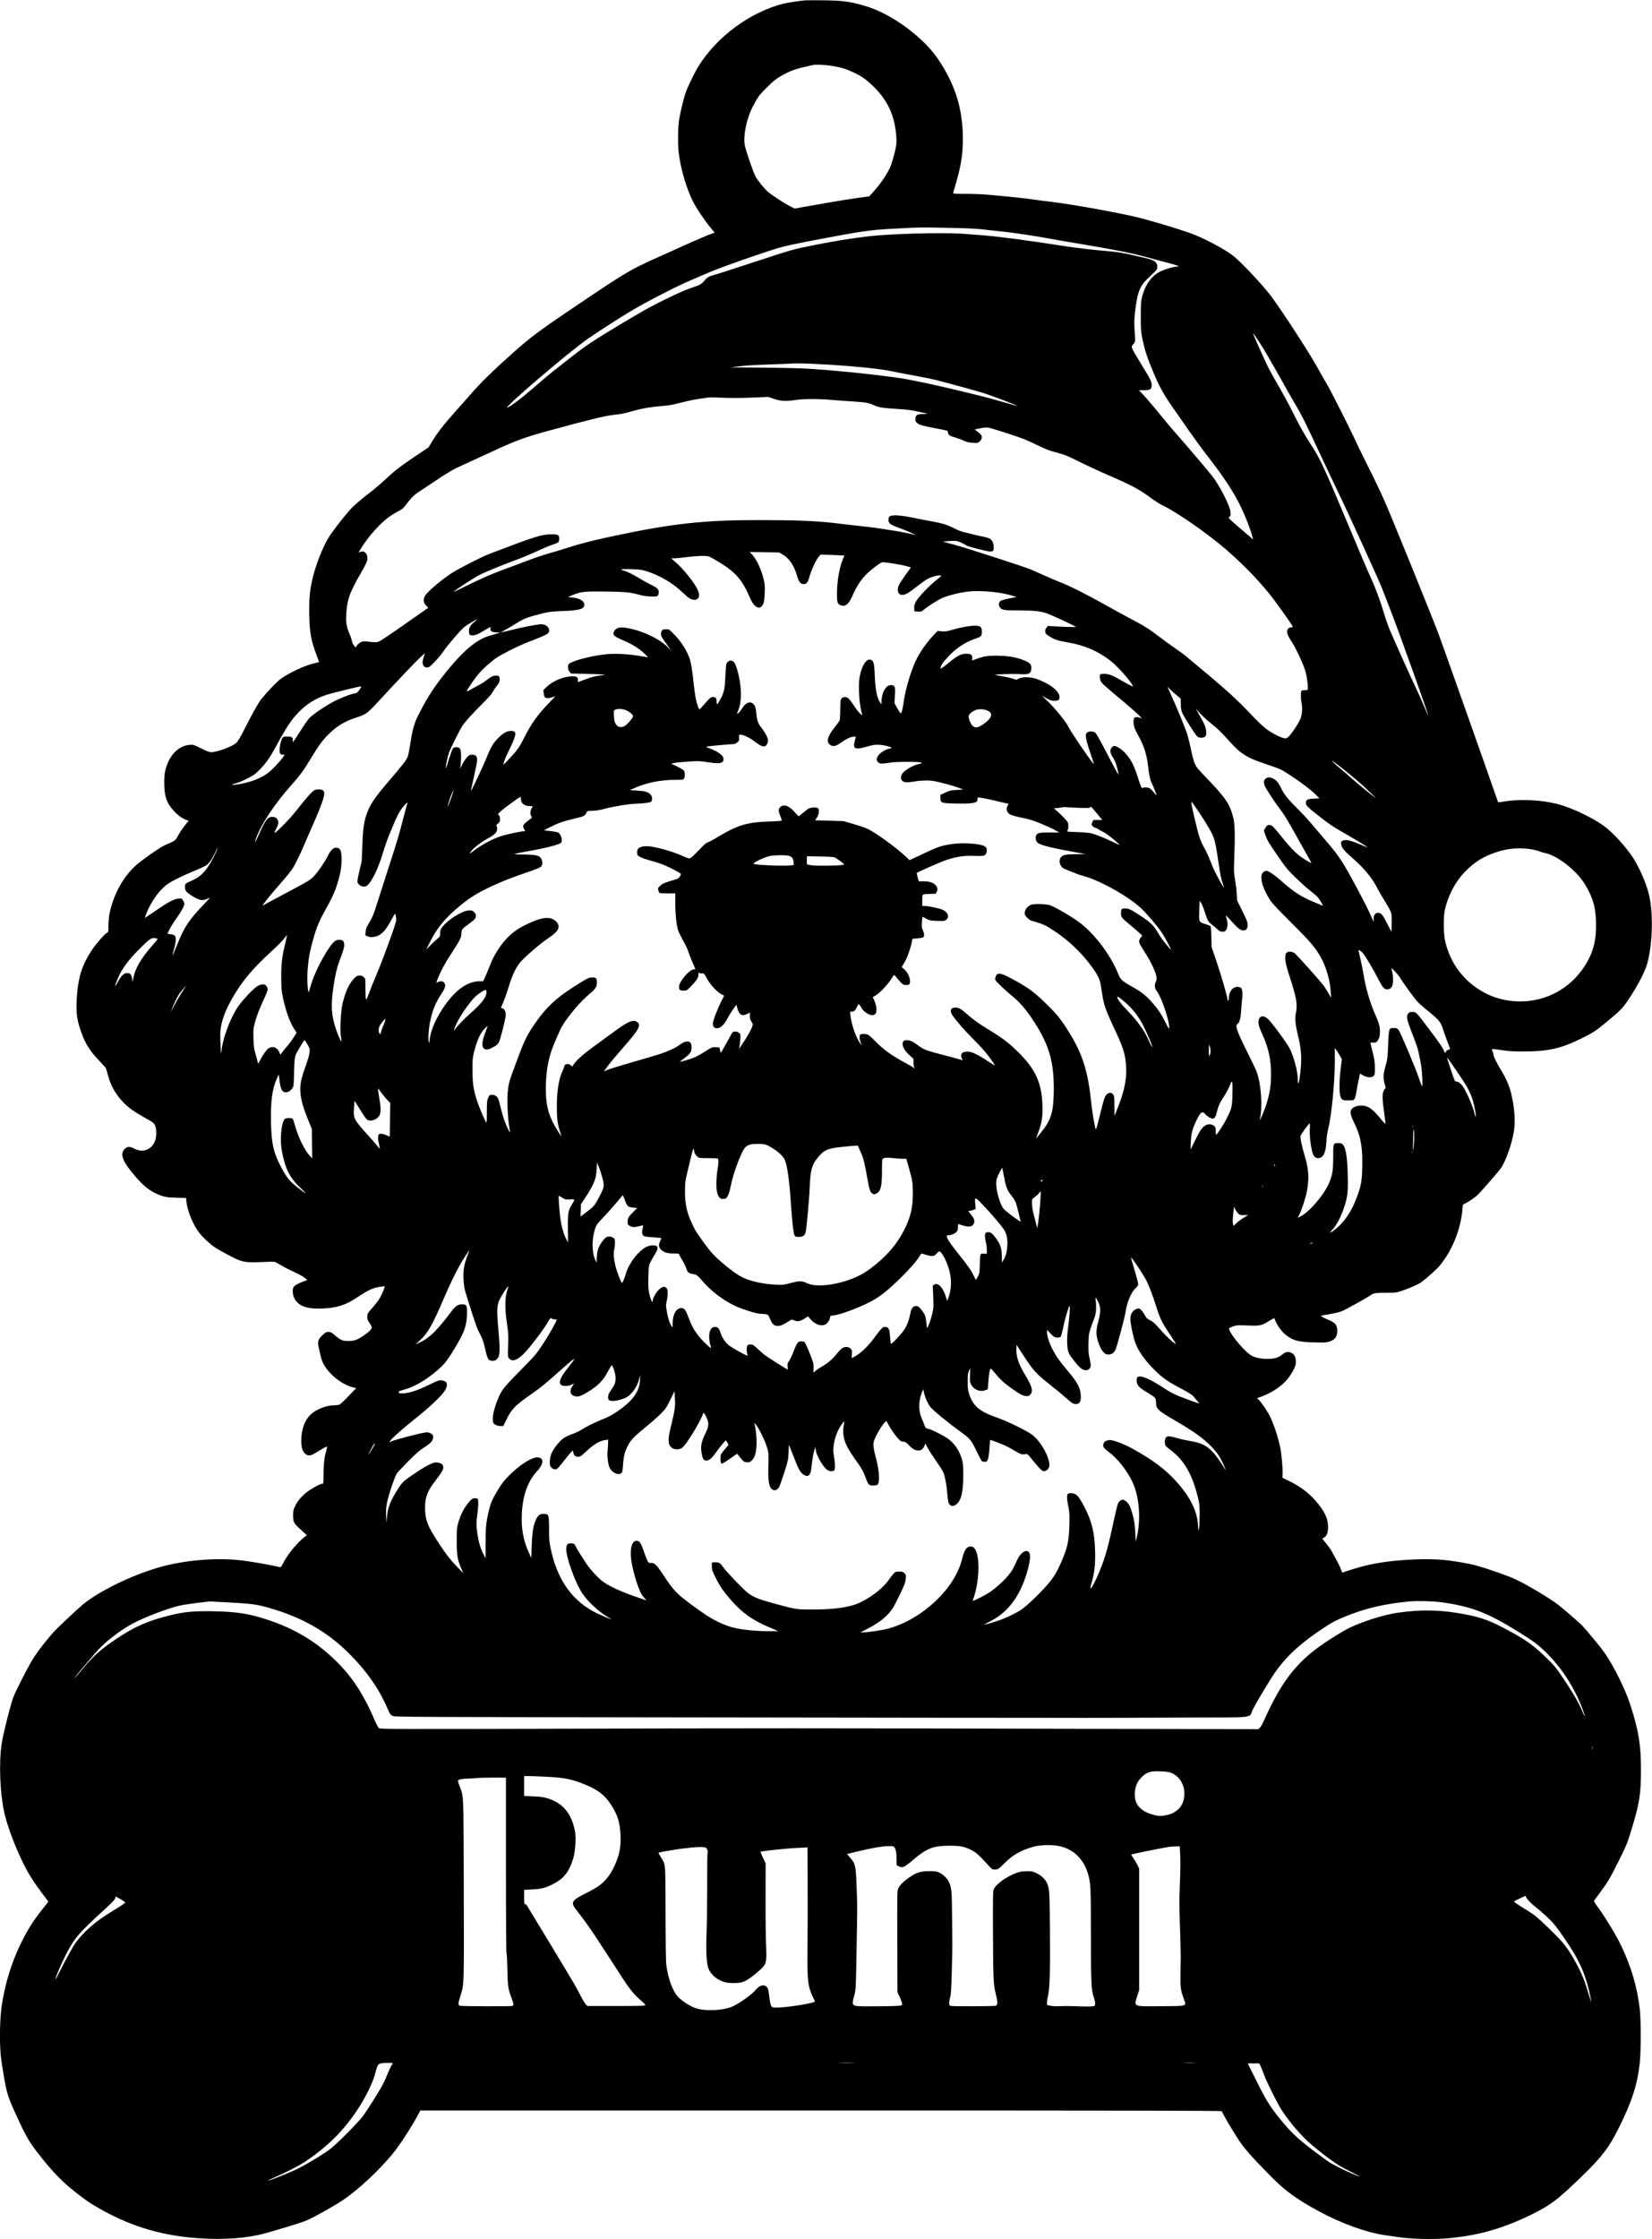 <?xml version="1.0" standalone="no"?>
<!DOCTYPE svg PUBLIC "-//W3C//DTD SVG 20010904//EN"
 "http://www.w3.org/TR/2001/REC-SVG-20010904/DTD/svg10.dtd">
<svg version="1.0" xmlns="http://www.w3.org/2000/svg"
 width="2635pt" height="3569pt" viewBox="0 0 2635 3569"
 preserveAspectRatio="xMidYMid meet">
<g transform="translate(0,3569) scale(0.1,-0.1)"
fill="#000000" stroke="none">
<path d="M12835 35684 c-98 -10 -275 -37 -330 -50 -532 -132 -1068 -524 -1361
-996 -68 -110 -183 -347 -212 -438 -29 -90 -67 -243 -93 -380 -18 -95 -22
-151 -23 -320 0 -187 3 -220 31 -382 38 -208 115 -453 198 -623 54 -113 190
-315 294 -441 l60 -72 -110 -41 c-60 -23 -234 -99 -387 -168 -152 -69 -341
-154 -419 -189 -406 -181 -501 -237 -1104 -641 -775 -520 -894 -608 -1200
-880 -298 -264 -526 -487 -660 -644 -41 -47 -152 -173 -248 -280 -190 -212
-296 -348 -381 -489 l-55 -91 -225 -151 c-237 -160 -316 -221 -495 -388 -60
-56 -160 -140 -221 -186 -139 -105 -265 -216 -325 -285 -140 -165 -273 -338
-332 -434 -87 -143 -196 -418 -247 -627 -49 -201 -63 -351 -57 -608 7 -286 29
-401 119 -639 21 -57 38 -104 36 -106 -2 -1 -30 -7 -63 -14 -149 -32 -421
-157 -550 -254 -59 -44 -206 -196 -299 -310 -51 -63 -154 -244 -268 -472 -71
-141 -112 -211 -139 -236 -58 -57 -309 -149 -403 -149 -24 0 -76 20 -158 61
-119 60 -124 61 -186 56 -176 -14 -324 -167 -382 -394 -15 -57 -20 -109 -20
-207 0 -220 36 -324 154 -453 65 -70 137 -122 199 -142 l37 -13 -38 -46 c-60
-74 -107 -143 -135 -197 -32 -65 -48 -78 -134 -114 -39 -16 -93 -42 -120 -57
-83 -48 -304 -204 -388 -274 -220 -184 -389 -486 -450 -805 -8 -42 -15 -123
-15 -179 0 -101 0 -103 -27 -117 -39 -21 -176 -178 -241 -277 -148 -225 -211
-418 -233 -705 -18 -239 -9 -359 35 -502 78 -251 149 -375 312 -545 56 -58
106 -114 112 -125 6 -12 20 -59 32 -105 42 -165 120 -307 239 -432 80 -85 164
-147 315 -233 172 -97 184 -105 202 -150 22 -54 22 -167 1 -230 -50 -148 -195
-207 -332 -135 -71 37 -111 38 -148 4 -82 -76 -55 -177 94 -364 171 -214 286
-311 443 -374 89 -36 147 -45 302 -48 l132 -3 6 -60 c15 -145 101 -356 198
-487 52 -71 166 -178 250 -236 81 -55 330 -188 398 -211 91 -32 169 -37 366
-27 94 5 182 6 195 3 13 -3 53 -25 89 -47 36 -22 99 -57 140 -76 41 -20 107
-51 145 -69 39 -19 87 -48 109 -66 l38 -32 -68 -25 c-80 -29 -139 -64 -154
-91 -17 -33 -12 -118 11 -166 61 -130 201 -184 452 -172 230 10 372 55 549
174 170 113 248 151 352 169 48 8 90 13 92 11 7 -7 -40 -120 -78 -188 -21 -36
-69 -100 -107 -142 -77 -84 -88 -100 -91 -137 -4 -51 1 -69 35 -119 19 -28 35
-59 35 -70 0 -27 -58 -84 -140 -137 -101 -65 -143 -79 -235 -79 -93 1 -122 13
-215 93 -52 44 -67 52 -101 52 -35 0 -48 -7 -95 -51 -75 -72 -83 -102 -56
-216 12 -48 24 -104 28 -123 38 -200 280 -433 512 -493 l53 -13 -117 -123
c-64 -67 -130 -129 -145 -137 -16 -8 -56 -14 -91 -14 -126 0 -290 -66 -377
-151 -93 -91 -142 -229 -145 -404 -1 -116 17 -179 65 -220 41 -34 82 -32 148
8 153 93 196 116 199 107 2 -6 -6 -40 -17 -77 -28 -93 -41 -212 -41 -375 0
-130 -1 -138 -20 -138 -32 0 -185 -84 -254 -140 -82 -67 -141 -138 -180 -220
-27 -56 -31 -76 -31 -145 0 -95 15 -128 84 -191 25 -23 66 -61 91 -83 l45 -42
-35 -26 c-118 -89 -289 -300 -349 -431 -14 -28 -30 -52 -37 -52 -7 0 -51 9
-97 20 -101 23 -406 75 -532 89 -396 46 -906 3 -1305 -111 -442 -127 -975
-387 -1226 -600 -110 -93 -412 -379 -469 -444 -147 -167 -274 -337 -347 -462
-89 -154 -246 -464 -284 -562 -45 -119 -158 -563 -185 -730 -50 -318 -30 -817
47 -1145 49 -205 186 -562 310 -805 77 -152 154 -272 286 -448 l100 -132 -28
-38 c-15 -20 -53 -68 -85 -107 -252 -311 -459 -747 -568 -1195 -69 -284 -91
-481 -91 -801 0 -235 11 -353 61 -639 47 -273 65 -331 189 -605 148 -326 209
-436 336 -600 234 -304 394 -472 614 -644 169 -133 220 -168 355 -246 478
-277 940 -427 1478 -480 401 -39 772 -26 1087 40 132 27 692 196 775 234 149
67 459 242 591 333 226 155 534 440 750 694 116 136 300 413 419 632 l50 92
6393 0 c5011 0 6392 -3 6392 -12 0 -20 164 -300 265 -454 96 -145 216 -281
521 -589 222 -225 402 -356 748 -545 371 -202 773 -347 1081 -390 44 -6 143
-20 220 -31 183 -27 501 -35 716 -20 496 36 912 150 1374 376 318 156 426 237
819 618 320 311 427 450 585 766 207 412 298 692 336 1035 20 179 20 709 0
866 -46 367 -134 664 -299 1012 -73 156 -270 478 -378 621 -36 47 -56 82 -52
90 4 6 44 62 89 122 126 168 163 231 288 480 147 294 155 315 231 568 117 390
139 530 140 902 1 412 -34 628 -169 1050 -79 245 -263 617 -411 830 -58 83
-276 348 -362 439 -41 42 -257 230 -367 318 -127 101 -485 316 -684 411 -116
55 -417 161 -625 221 -94 28 -321 68 -476 86 -368 41 -937 4 -1295 -84 -116
-29 -302 -85 -365 -110 -12 -5 -19 5 -28 40 -11 40 -51 119 -158 310 -13 23
-50 74 -83 115 l-60 73 28 17 c43 26 64 81 64 168 1 141 -61 266 -214 436
-116 128 -241 218 -428 309 l-86 42 3 43 c6 80 -17 345 -38 441 -39 176 -93
341 -157 480 -40 87 -140 235 -187 279 l-26 24 83 31 c108 41 200 93 292 166
88 71 150 147 205 252 33 63 40 86 40 135 0 68 -23 114 -69 138 -52 26 -93 20
-146 -24 -63 -52 -127 -71 -237 -71 -125 0 -220 24 -283 70 -136 101 -360 389
-328 421 5 5 34 18 64 28 48 18 72 19 214 14 211 -8 235 -4 344 63 50 29 92
54 95 54 2 0 10 -17 17 -37 19 -60 95 -168 152 -217 119 -101 207 -127 464
-133 164 -5 201 -3 245 12 91 29 128 79 128 170 0 95 -32 135 -148 180 -37 14
-78 34 -91 45 l-25 18 55 10 c30 6 92 17 139 25 47 8 110 25 141 36 53 20 406
216 466 259 43 31 70 35 247 36 160 1 162 1 269 39 136 48 246 98 294 134 84
61 236 199 285 257 199 236 339 584 365 902 l6 70 86 49 c47 27 112 74 145
104 58 55 331 367 373 427 84 119 182 400 213 609 22 153 8 345 -40 560 -29
133 -79 251 -169 400 -70 115 -121 221 -121 249 0 9 -7 32 -14 51 -18 43 -26
42 156 15 99 -15 185 -20 333 -20 406 0 612 48 957 221 176 89 222 121 430
296 167 140 207 182 288 303 154 229 273 459 308 595 86 332 94 819 18 1110
-43 168 -154 418 -246 560 -121 185 -338 420 -479 519 -195 136 -514 285 -727
340 -261 67 -603 83 -853 40 -51 -9 -94 -14 -95 -12 -1 1 -16 44 -33 93 -108
315 -874 2476 -919 2595 -149 388 -769 1914 -866 2129 -60 135 -172 369 -249
520 -77 152 -167 337 -201 411 -77 172 -402 814 -454 900 -22 36 -98 169 -168
295 -135 243 -557 891 -736 1130 -135 180 -492 558 -610 645 -143 106 -417
253 -620 333 -145 57 -509 170 -814 252 -284 77 -1111 228 -1476 270 -74 8
-195 24 -268 35 -74 11 -227 29 -340 40 -114 11 -279 26 -366 35 -88 8 -253
15 -368 15 -195 0 -209 1 -204 18 2 9 25 88 51 175 82 281 111 499 102 767
-14 400 -111 726 -319 1070 -90 149 -168 250 -283 366 -263 264 -622 494 -915
586 -258 81 -385 99 -705 103 -143 2 -278 1 -300 -1z m432 -1044 c148 -24 223
-46 349 -105 121 -56 194 -107 304 -212 239 -227 357 -485 377 -823 5 -97 3
-117 -26 -239 -18 -73 -44 -162 -57 -199 -48 -127 -161 -295 -301 -449 l-48
-53 -186 -25 c-102 -14 -314 -48 -470 -75 -156 -28 -340 -60 -409 -72 l-126
-22 -74 38 c-92 46 -286 173 -352 229 -51 44 -160 177 -195 239 -36 63 -165
439 -176 515 -14 93 3 238 43 379 35 121 61 182 134 312 46 82 74 116 183 223
106 105 145 135 228 182 156 87 223 110 500 170 51 11 186 5 302 -13z m2003
-2585 c151 -3 327 -12 390 -20 63 -8 167 -19 230 -25 196 -18 537 -67 797
-114 136 -25 426 -75 643 -111 504 -85 721 -129 1000 -205 124 -34 270 -73
324 -86 55 -14 111 -31 125 -39 l26 -14 -35 -1 c-51 0 -172 -36 -256 -74 -139
-65 -243 -205 -296 -401 -19 -71 -22 -107 -22 -310 -1 -203 2 -244 22 -345 41
-202 74 -305 172 -540 102 -244 174 -373 326 -590 52 -74 164 -233 247 -354
84 -120 217 -302 297 -405 267 -342 424 -583 540 -826 65 -134 147 -348 175
-455 l13 -50 -76 66 c-43 37 -104 89 -137 117 -33 27 -88 76 -122 107 -62 56
-62 57 -41 74 18 16 20 26 15 75 -9 101 -180 435 -298 581 -101 125 -434 516
-547 643 -63 70 -156 179 -206 241 -144 178 -294 356 -355 419 l-55 57 82 0
c98 0 122 16 122 78 -1 55 -18 94 -100 227 -166 271 -200 331 -211 363 -10 30
-9 36 13 60 14 15 28 36 32 46 4 11 1 85 -5 165 -10 124 -9 169 5 301 33 306
74 416 194 532 36 34 88 84 114 109 41 40 48 52 48 85 0 76 -47 109 -200 143
-52 11 -140 32 -196 45 -133 33 -258 53 -429 66 -182 14 -520 55 -710 85 -472
76 -1039 150 -1255 165 -80 5 -196 14 -259 20 -248 24 -924 14 -1389 -21 -244
-18 -653 -79 -1004 -150 -391 -78 -350 -67 -1053 -297 -286 -94 -542 -177
-570 -183 -84 -21 -112 -37 -157 -90 -52 -62 -64 -68 -231 -125 -136 -47 -495
-218 -712 -340 -182 -102 -621 -365 -794 -476 -162 -104 -232 -155 -451 -328
-74 -58 -174 -136 -221 -172 -47 -37 -182 -150 -300 -253 -203 -176 -354 -292
-430 -330 -142 -69 992 901 1289 1103 218 149 536 352 698 447 267 157 717
387 951 486 54 23 179 76 278 119 172 75 772 286 1090 384 112 34 289 72 705
151 606 115 771 139 1080 156 505 28 468 27 1080 14z m4807 -1805 c38 -58 95
-148 125 -200 76 -130 336 -589 383 -675 21 -38 63 -110 93 -160 73 -119 163
-299 377 -760 98 -209 222 -472 277 -585 167 -343 667 -1438 713 -1560 24 -63
78 -203 120 -310 138 -348 621 -1697 612 -1707 -2 -1 -32 66 -67 149 -34 84
-82 191 -105 238 -62 124 -400 875 -450 999 -23 58 -61 169 -83 246 -52 176
-133 396 -204 550 -59 127 -177 405 -433 1015 -307 732 -385 898 -512 1093
-123 190 -174 280 -293 516 -64 130 -173 330 -240 445 -144 248 -163 285 -281
549 -155 343 -154 342 -32 157z m-6552 -394 c400 -33 564 -54 785 -101 41 -9
174 -34 295 -56 121 -22 273 -53 338 -70 208 -52 628 -168 762 -210 126 -40
504 -184 515 -196 3 -3 -4 -3 -15 1 -11 4 -164 47 -340 96 -379 104 -1058 262
-1396 324 -219 41 -751 102 -1214 142 -410 34 -458 36 -1015 43 l-585 6 140
17 c77 10 284 23 460 28 176 6 334 12 350 14 95 12 530 -6 920 -38z m-1785
-510 c69 0 213 4 321 9 l195 8 91 -31 c107 -37 189 -41 349 -17 125 19 359 19
579 0 94 -8 247 -19 340 -25 199 -13 237 -20 326 -60 75 -34 148 -45 390 -60
115 -6 209 -18 309 -40 79 -16 146 -32 148 -35 3 -3 -26 -5 -64 -5 -96 0 -118
-13 -122 -71 -3 -41 0 -49 27 -72 38 -32 88 -45 314 -88 177 -33 177 -33 177
-59 0 -38 28 -59 107 -80 37 -10 100 -33 138 -51 56 -26 87 -33 152 -37 81 -4
83 -4 113 26 20 21 30 40 30 62 0 31 -14 49 -81 99 l-32 25 84 18 c53 12 101
17 129 13 48 -7 454 -137 580 -187 41 -16 143 -62 225 -103 118 -57 180 -81
290 -109 123 -32 168 -50 370 -151 127 -62 329 -156 451 -208 362 -156 500
-229 681 -364 62 -46 147 -100 190 -120 215 -101 709 -444 998 -692 304 -262
599 -571 787 -827 159 -215 288 -401 288 -415 0 -5 -10 -9 -23 -9 -39 0 -67
-27 -67 -66 0 -40 20 -83 87 -187 54 -83 158 -305 197 -421 25 -74 46 -206 46
-288 0 -38 0 -38 -42 -38 -24 0 -49 -4 -56 -9 -17 -10 -18 -118 -1 -200 16
-86 7 -194 -24 -261 -32 -72 -136 -226 -181 -269 -31 -30 -39 -33 -72 -28 -54
9 -186 75 -274 138 -41 29 -133 114 -204 188 -318 334 -412 418 -1102 992 -24
20 -92 70 -151 110 -60 40 -172 121 -249 180 -183 139 -239 175 -469 296 -104
56 -300 162 -435 238 -299 167 -534 284 -700 349 -69 28 -183 76 -255 109 -71
32 -160 72 -196 87 -115 48 -1046 350 -1233 399 l-179 48 69 6 c132 13 160 9
236 -28 40 -20 77 -40 83 -44 17 -14 321 -91 358 -91 61 0 67 6 67 69 0 62
-22 109 -63 136 -14 8 -71 25 -128 36 -57 11 -133 28 -169 39 -36 10 -90 23
-120 30 -30 6 -89 28 -130 49 -141 71 -199 89 -405 126 -71 13 -196 37 -277
54 -177 36 -299 46 -348 29 -31 -12 -35 -17 -38 -54 -5 -64 21 -85 168 -138
112 -40 305 -125 255 -112 -78 21 -256 56 -326 66 -46 6 -133 20 -194 30 -60
11 -198 28 -305 40 -107 11 -303 34 -435 50 -307 37 -629 50 -1250 50 -867 0
-1363 -55 -2310 -256 -323 -69 -523 -120 -720 -184 -99 -32 -241 -75 -315 -95
-74 -21 -213 -68 -310 -105 -96 -37 -247 -93 -335 -125 -223 -80 -435 -172
-674 -292 -112 -56 -196 -94 -185 -84 32 31 314 215 394 257 94 51 337 151
590 245 107 39 269 107 360 149 91 43 198 88 238 100 40 12 79 29 87 37 9 8
15 33 15 58 0 58 -20 69 -125 68 -158 -1 -251 -30 -985 -310 -128 -49 -495
-236 -605 -308 -163 -107 -362 -274 -417 -349 -42 -59 -40 -118 7 -167 l36
-36 -183 -129 c-413 -290 -581 -404 -614 -414 -26 -9 -61 -9 -139 0 -96 11
-108 10 -142 -7 -21 -10 -47 -33 -59 -51 l-22 -32 -25 29 c-13 16 -28 47 -32
68 -4 21 -18 65 -32 98 -64 150 -73 217 -53 418 16 169 64 292 220 562 92 160
110 201 110 245 0 86 -58 133 -122 99 -11 -6 -18 -7 -16 -2 100 183 279 399
446 536 41 33 115 81 165 107 80 41 98 56 140 111 89 119 127 157 224 220 54
35 168 111 253 168 196 132 286 184 430 248 63 28 248 113 410 188 440 205
569 253 1000 370 607 165 854 226 990 241 152 17 157 18 330 67 141 39 277 62
460 76 92 7 171 21 300 55 96 25 227 52 290 60 63 9 126 18 140 20 14 3 90 2
170 -2 80 -3 201 -6 270 -6z m739 -2491 c104 -57 188 -179 233 -339 27 -98 56
-136 104 -136 45 0 70 26 89 97 36 130 113 296 161 348 l24 26 188 -7 c103 -4
188 -8 190 -9 1 -1 -9 -27 -23 -58 -56 -128 -95 -352 -95 -552 0 -136 8 -161
56 -181 74 -31 131 12 189 146 71 165 149 280 259 380 70 64 188 150 215 157
30 8 325 -39 405 -65 l55 -17 -76 -105 c-107 -150 -133 -197 -133 -246 0 -56
25 -86 71 -86 51 0 97 26 238 137 68 53 145 107 171 120 63 32 153 57 192 53
33 -3 33 -3 -59 -76 -120 -95 -292 -278 -327 -346 -21 -41 -26 -65 -24 -102
l3 -49 57 -3 c53 -3 60 0 95 31 35 32 146 105 249 164 84 48 282 102 448 123
190 24 528 -6 711 -64 l70 -22 -115 -22 c-67 -13 -125 -30 -140 -40 -31 -23
-37 -65 -15 -98 31 -48 66 -54 297 -54 247 0 351 -11 451 -46 109 -39 467
-206 467 -217 0 -5 -201 1 -316 8 l-130 8 -23 -29 c-15 -19 -21 -39 -19 -63 3
-32 10 -40 72 -78 81 -50 131 -66 291 -93 260 -44 483 -140 675 -290 125 -97
359 -365 360 -411 0 -7 -124 59 -254 134 -86 50 -156 71 -226 65 -43 -3 -45
-4 -48 -37 -2 -19 5 -52 14 -74 19 -40 23 -45 389 -352 191 -160 302 -268 248
-241 -38 19 -84 21 -101 4 -17 -17 -15 -107 3 -157 8 -24 34 -77 58 -119 92
-165 137 -305 158 -485 14 -129 35 -230 54 -267 24 -46 86 -203 82 -207 -2 -2
-21 18 -41 44 -20 26 -49 55 -64 65 -30 20 -102 24 -119 7 -12 -12 -27 21 -79
184 -63 195 -111 284 -208 385 -52 54 -129 102 -165 102 -27 0 -61 -47 -61
-84 0 -19 13 -53 31 -82 18 -27 40 -67 49 -90 20 -46 55 -193 48 -200 -3 -2
-60 102 -128 233 -167 323 -218 415 -242 436 -13 11 -37 17 -66 17 -105 0
-108 -57 -17 -324 36 -104 64 -191 61 -193 -9 -10 -377 525 -402 586 -32 77
-217 304 -344 424 l-82 78 73 -41 c57 -31 85 -40 122 -40 69 0 87 12 87 59 0
95 -159 219 -375 292 -94 32 -226 32 -278 1 -35 -20 -36 -20 -85 -2 -28 11
-103 28 -167 39 -65 11 -119 22 -122 24 -9 10 296 19 396 12 147 -10 180 8
181 98 0 56 -18 78 -94 112 -110 51 -240 77 -405 83 -174 5 -251 -5 -370 -48
l-76 -28 3 38 c5 51 -22 70 -101 70 -76 0 -143 -35 -264 -136 -49 -40 -101
-80 -116 -89 l-28 -17 7 29 c11 45 46 92 140 189 122 125 253 209 414 265 92
32 100 41 100 110 0 68 -12 84 -70 94 -70 12 -267 -22 -438 -74 -48 -15 -80
-18 -131 -14 l-67 6 -82 -88 c-91 -98 -177 -219 -245 -345 -82 -153 -185 -488
-213 -695 -8 -66 -22 -136 -30 -155 l-15 -35 -19 25 c-11 14 -34 52 -51 84
l-32 59 7 119 c9 144 0 168 -62 168 -40 0 -67 -18 -99 -65 -29 -41 -53 -129
-53 -189 l0 -51 -19 24 c-50 65 -80 211 -88 431 -7 189 -17 233 -58 252 -73
33 -153 -91 -186 -286 -23 -137 0 -463 40 -569 10 -25 9 -27 -8 -18 -28 15
-74 71 -135 165 -31 46 -67 91 -80 100 -35 22 -79 20 -102 -5 -17 -18 -19 -40
-22 -173 -1 -83 -5 -160 -7 -172 -3 -12 -37 -61 -76 -110 -121 -150 -145 -234
-82 -284 43 -34 92 -27 165 25 90 64 151 94 203 102 25 3 45 2 45 -1 0 -4 -8
-36 -17 -71 -33 -124 4 -140 200 -84 95 27 120 31 196 27 78 -4 191 -33 191
-49 0 -4 -17 -9 -37 -13 -51 -8 -136 -59 -167 -98 -37 -49 -41 -79 -16 -111
19 -23 29 -27 75 -27 30 0 82 6 117 14 73 16 470 17 503 2 15 -8 5 -13 -55
-28 -88 -22 -213 -96 -247 -147 -32 -47 -30 -94 3 -120 32 -25 74 -26 199 -6
107 18 228 19 311 4 95 -18 313 -77 389 -107 l70 -27 -105 -6 c-94 -5 -113 -9
-182 -42 l-78 -36 0 -51 c0 -79 11 -83 252 -88 197 -5 294 5 326 30 6 6 12 23
12 39 0 19 5 29 14 29 25 0 226 -40 301 -60 39 -10 95 -24 126 -30 l56 -11
-18 -37 c-11 -20 -16 -45 -13 -57 19 -70 45 -85 207 -121 62 -13 139 -31 172
-40 77 -20 322 -124 400 -169 l60 -35 -150 1 c-153 0 -177 -3 -207 -29 -25
-21 -24 -92 2 -125 33 -41 189 -84 540 -147 124 -23 228 -42 232 -43 5 -1 -61
-2 -145 -2 -167 -1 -214 -10 -247 -52 -40 -51 -15 -145 47 -176 34 -18 261
-107 271 -107 4 0 50 -14 101 -30 270 -88 674 -321 864 -499 91 -86 268 -294
331 -391 24 -36 68 -114 100 -175 50 -96 53 -106 25 -75 -88 99 -134 160 -186
248 -72 122 -117 167 -268 266 -170 112 -199 126 -260 126 -59 0 -65 -8 -65
-83 0 -52 17 -75 133 -169 56 -46 125 -105 154 -132 l52 -48 -24 -33 c-14 -17
-25 -44 -25 -60 0 -29 6 -40 110 -205 78 -124 147 -270 163 -345 9 -46 8 -60
-6 -90 -27 -57 -22 -105 17 -156 73 -97 197 -465 196 -582 -1 -27 -11 -12 -61
87 -70 138 -99 183 -190 291 -113 135 -183 190 -376 298 -123 69 -153 98 -183
174 -134 337 -422 703 -690 878 -183 119 -354 214 -415 230 -71 18 -252 20
-292 3 -69 -29 -115 -106 -94 -160 10 -27 70 -84 98 -91 199 -58 229 -72 384
-176 202 -135 392 -312 541 -504 126 -163 170 -246 186 -352 7 -38 18 -115 27
-169 21 -138 60 -247 179 -501 149 -316 178 -405 195 -583 19 -202 -16 -403
-115 -659 -36 -92 -66 -168 -67 -169 -1 -1 -2 68 -2 155 0 133 -3 161 -18 184
-25 39 -76 38 -110 -3 -28 -32 -37 -62 -93 -280 -20 -80 -43 -173 -52 -207 -9
-35 -19 -63 -23 -63 -3 0 -9 15 -12 33 -4 17 -16 82 -27 142 -11 61 -27 175
-35 253 -49 481 -135 761 -336 1090 -133 217 -197 300 -354 455 -212 212 -326
295 -590 434 -108 56 -149 73 -181 73 -38 0 -42 -3 -59 -39 -10 -22 -14 -48
-10 -60 7 -22 161 -169 285 -270 123 -101 237 -240 365 -446 222 -354 294
-636 282 -1097 -7 -304 -47 -428 -199 -614 -44 -55 -81 -100 -83 -102 -1 -2
12 37 31 86 62 166 76 255 71 442 -12 362 -107 572 -386 850 -145 144 -251
224 -466 355 -172 105 -232 148 -343 244 -110 96 -137 111 -196 111 -75 0 -93
-52 -43 -125 66 -95 201 -249 338 -385 104 -103 187 -196 248 -279 50 -68 91
-128 91 -133 0 -4 -51 26 -112 67 -122 83 -232 139 -291 150 -46 9 -101 -1
-122 -21 -20 -20 -19 -64 2 -94 16 -23 16 -23 -3 -16 -10 5 -131 37 -267 72
-303 79 -337 91 -424 155 -93 69 -134 89 -186 89 -53 0 -71 -17 -70 -66 1 -48
43 -113 113 -176 l60 -55 0 -57 c0 -32 5 -67 11 -78 l11 -21 -28 20 c-16 11
-65 40 -109 63 -227 122 -364 220 -492 351 -48 50 -100 97 -115 105 -38 20
-124 19 -132 -2 -11 -29 -6 -79 14 -124 l20 -45 -24 29 c-69 83 -145 299 -163
460 -5 53 -4 59 10 53 33 -12 67 11 88 60 28 66 39 69 67 20 32 -57 49 -75
101 -109 59 -37 114 -38 137 -3 30 46 12 152 -44 257 -2 4 16 17 40 29 58 29
192 168 248 257 25 39 48 72 52 72 4 0 20 -17 35 -37 15 -21 47 -57 69 -80 37
-39 46 -43 88 -43 41 0 48 3 56 25 21 56 -24 171 -88 226 l-40 34 44 75 c45
76 92 206 115 316 l12 61 80 6 c44 4 86 12 93 18 20 16 17 59 -7 114 -18 40
-20 58 -14 130 l7 84 61 -32 c56 -30 69 -32 176 -35 107 -3 119 -2 144 18 54
43 28 119 -55 158 -49 23 -232 62 -289 62 l-39 0 0 90 c0 105 -8 98 130 102
l85 3 17 33 c20 42 9 81 -33 117 -40 33 -99 48 -185 48 l-71 0 -17 65 c-9 35
-15 66 -14 68 14 13 353 164 438 194 175 63 298 84 464 78 77 -3 152 -1 167 4
34 12 51 45 47 94 -3 34 -8 42 -43 60 -75 41 -367 56 -530 28 -182 -31 -186
-32 -544 -201 l-114 -53 -61 58 c-160 151 -507 400 -626 449 -41 17 -140 50
-220 73 l-145 42 -227 7 -227 6 29 44 c32 47 42 125 18 149 -16 16 -101 15
-141 -2 -18 -7 -61 -39 -96 -70 -36 -31 -68 -56 -72 -56 -4 0 -29 25 -55 56
-95 111 -184 145 -239 89 -32 -31 -32 -64 0 -140 13 -33 25 -65 25 -71 0 -8
-58 -13 -177 -17 -388 -12 -528 -55 -891 -275 -46 -28 -96 -53 -111 -57 -16
-3 -50 -29 -77 -57 -27 -28 -85 -86 -128 -130 -90 -88 -75 -86 -206 -28 -171
76 -443 150 -558 152 -119 1 -167 -31 -160 -110 3 -33 8 -40 53 -64 28 -14
104 -40 170 -58 66 -17 158 -47 205 -67 106 -44 270 -131 270 -144 0 -25 -32
-67 -57 -77 -15 -5 -75 -24 -133 -42 -85 -26 -111 -39 -142 -70 -34 -33 -37
-40 -29 -68 5 -17 12 -36 16 -42 4 -6 56 -10 131 -10 l124 0 0 -153 c0 -160
19 -350 43 -427 7 -25 40 -94 73 -155 69 -127 79 -150 104 -225 10 -30 37 -97
59 -148 23 -51 41 -94 41 -97 0 -3 -9 -5 -20 -5 -73 0 -240 -195 -240 -280 0
-48 14 -60 74 -60 48 0 52 2 111 63 93 95 125 143 125 189 0 36 1 38 21 28 11
-7 31 -9 44 -6 21 5 28 -3 71 -82 52 -97 162 -215 233 -252 l41 -20 -50 -100
c-65 -130 -130 -303 -130 -348 0 -44 24 -72 63 -72 60 0 121 59 180 175 14 28
49 84 78 125 l53 75 18 -60 c30 -104 75 -128 158 -85 l40 20 0 -53 c0 -42 6
-63 25 -92 23 -33 25 -41 14 -74 -15 -49 -70 -147 -142 -256 -70 -106 -82
-120 -67 -80 7 17 14 71 17 121 6 90 6 90 -23 113 -19 15 -39 21 -63 19 -32
-3 -39 -9 -65 -58 -16 -30 -58 -107 -94 -170 l-66 -114 -11 44 -11 45 -58 3
c-56 3 -61 1 -153 -58 -52 -34 -127 -77 -166 -95 -70 -32 -270 -93 -251 -76 5
4 37 29 71 55 91 68 113 101 113 167 0 71 -19 99 -66 99 -39 0 -82 -20 -134
-61 -50 -40 -192 -104 -317 -143 -59 -19 -259 -78 -443 -131 -184 -53 -358
-107 -387 -120 l-52 -23 37 51 c45 65 128 165 321 387 202 231 236 301 175
349 -58 45 -141 13 -329 -124 -66 -49 -192 -140 -280 -203 -244 -176 -355
-271 -410 -355 l-18 -28 -22 21 c-36 33 -105 22 -105 -17 0 -8 -14 -43 -30
-78 -59 -125 -90 -324 -89 -570 0 -183 12 -276 51 -392 13 -40 23 -73 22 -73
-8 0 -105 157 -136 220 -84 172 -112 309 -112 540 0 213 27 405 80 574 33 104
146 365 185 429 104 169 289 385 431 504 94 78 118 114 118 177 0 73 -11 86
-74 86 -47 0 -64 -7 -162 -66 -399 -241 -572 -399 -779 -708 -109 -164 -155
-262 -269 -572 -123 -334 -123 -336 -138 -481 -13 -134 0 -419 26 -563 7 -41
12 -77 10 -79 -6 -7 -72 136 -97 211 -14 42 -38 128 -53 190 -14 62 -32 125
-40 139 -18 36 -57 59 -99 59 -33 0 -38 -4 -58 -47 -20 -44 -22 -64 -22 -229
0 -132 -3 -177 -11 -165 -25 38 -124 273 -148 351 -57 187 -69 272 -70 475 -1
164 2 202 21 280 49 197 98 310 170 386 25 27 48 48 49 46 2 -2 -12 -43 -31
-92 -58 -149 -66 -225 -28 -267 25 -27 71 -21 148 20 54 29 75 46 92 78 22 39
97 335 109 425 6 55 -20 112 -53 117 -13 2 -23 6 -23 9 0 3 16 41 36 84 19 44
58 152 85 242 55 181 106 293 173 382 62 83 335 319 471 408 155 100 192 182
117 257 -91 91 -223 78 -487 -50 -190 -92 -317 -206 -440 -395 -64 -97 -91
-152 -139 -275 -21 -52 -51 -125 -68 -162 l-31 -68 -56 0 c-153 0 -315 -92
-457 -257 -185 -216 -321 -485 -341 -675 -6 -57 -7 -60 -15 -33 -13 43 -1 218
23 327 40 185 86 296 180 438 63 95 73 136 43 178 -18 26 -69 30 -102 6 -28
-19 -28 -12 4 67 47 117 115 242 215 395 137 210 159 254 159 318 0 60 6 68
132 160 84 61 98 79 98 124 0 22 -9 38 -32 57 -28 24 -39 27 -83 23 -116 -10
-339 -151 -427 -272 -22 -31 -28 -50 -28 -91 0 -50 -2 -54 -47 -91 -25 -21
-75 -67 -110 -103 l-65 -66 52 105 c95 190 190 319 341 465 90 86 226 197 324
262 169 114 490 261 792 364 278 95 318 112 332 138 18 32 13 86 -12 122 -30
45 -85 57 -287 59 -151 2 -154 2 -105 16 28 7 131 27 229 44 197 34 385 80
453 110 41 18 43 21 43 62 0 49 -27 100 -62 119 -13 7 -68 17 -123 23 l-100
11 90 47 c125 64 207 94 373 134 79 19 154 39 165 45 28 14 56 49 57 69 0 12
17 15 83 16 57 1 119 11 202 33 141 38 411 81 510 81 93 1 214 17 231 31 8 6
14 29 14 51 0 30 -7 46 -28 68 -38 38 -86 51 -217 59 l-110 6 70 32 c192 87
422 133 662 133 117 0 123 1 134 22 19 35 15 104 -7 129 -10 11 -59 40 -109
64 l-90 42 50 12 c28 6 129 16 227 22 164 11 185 10 314 -11 180 -29 244 -16
244 48 0 61 -73 117 -234 178 -49 18 -50 18 -20 26 27 7 372 38 421 38 12 0
36 12 53 27 29 24 31 31 28 75 -3 43 -1 48 18 48 49 0 143 -43 219 -101 92
-70 138 -93 171 -85 28 7 54 53 54 94 0 38 -48 130 -106 204 -54 69 -69 109
-78 208 -9 102 -21 142 -51 170 -52 49 -123 21 -177 -70 -24 -40 -68 -90 -79
-90 -4 0 3 27 17 60 33 83 47 194 40 320 -10 167 -63 388 -107 444 -37 46
-100 31 -124 -29 -4 -11 -11 -101 -16 -200 -8 -199 -21 -257 -85 -372 -45 -81
-54 -85 -54 -26 0 58 -12 73 -60 73 -31 -1 -43 -10 -105 -79 -38 -43 -78 -88
-89 -101 -23 -28 -27 -23 -60 80 -16 50 -32 139 -46 265 -35 316 -48 392 -83
481 -49 121 -131 246 -228 346 -85 88 -85 88 -136 88 -57 0 -71 -11 -80 -63
-6 -37 9 -65 94 -180 56 -78 76 -114 32 -63 -111 131 -383 269 -633 320 -140
29 -203 17 -240 -45 -33 -56 -6 -83 147 -147 134 -56 258 -133 336 -209 53
-52 61 -63 41 -59 -187 39 -417 60 -584 53 -202 -9 -548 -88 -643 -147 -29
-17 -33 -25 -33 -64 0 -33 6 -52 24 -73 l24 -28 244 -6 c342 -10 337 -9 233
-24 -108 -15 -148 -25 -265 -70 -49 -19 -94 -35 -99 -35 -6 0 -8 12 -5 28 9
45 -16 62 -89 62 -131 0 -308 -73 -406 -167 l-54 -52 5 -52 c7 -66 26 -83 88
-75 24 4 60 15 80 25 26 14 6 -11 -78 -98 -188 -194 -283 -326 -405 -566 -77
-153 -109 -197 -239 -334 -96 -103 -97 -103 -83 -59 19 63 26 79 104 242 103
213 105 266 13 266 -66 0 -127 -34 -207 -115 -77 -77 -119 -148 -183 -310 -47
-117 -229 -505 -244 -520 -7 -7 -8 -3 -4 11 4 12 17 75 31 140 13 65 33 157
44 204 38 158 25 210 -56 210 -41 0 -51 -5 -84 -40 -21 -22 -54 -72 -74 -112
l-36 -73 7 50 c4 28 8 93 8 146 1 119 -14 149 -74 149 -22 0 -45 -7 -54 -16
-9 -8 -34 -75 -57 -147 -60 -194 -57 -186 -58 -160 -2 35 26 163 49 233 12 36
66 150 119 254 92 181 101 194 209 315 63 69 167 178 232 241 77 76 127 134
144 168 14 28 39 66 55 84 39 46 51 71 51 110 0 47 -12 59 -57 60 -47 0 -78
-15 -158 -77 -33 -26 -94 -64 -136 -85 -41 -21 -99 -53 -129 -70 -63 -37 -62
-32 21 93 92 139 164 221 269 312 124 107 156 127 340 222 164 83 193 96 441
193 88 34 165 70 177 83 56 60 -6 147 -105 147 -63 0 -313 -49 -535 -106 -53
-13 -100 -24 -105 -24 -4 0 28 20 72 44 44 23 112 63 150 88 131 85 195 110
425 168 110 28 149 33 330 40 276 11 350 33 350 103 0 59 -79 103 -203 115
l-59 5 65 28 c134 57 195 64 491 61 332 -3 445 -13 561 -47 63 -19 122 -29
195 -32 118 -6 127 -2 136 59 8 48 -23 81 -112 122 -40 19 -123 64 -182 100
-126 76 -223 123 -269 132 -18 3 -33 11 -33 16 0 7 55 9 158 6 143 -5 166 -8
257 -37 210 -69 403 -183 557 -330 105 -100 140 -121 197 -121 67 0 90 62 55
145 -50 120 -232 347 -374 468 l-55 47 45 0 c25 0 115 9 200 20 174 22 310 26
361 8 19 -6 96 -50 173 -97 251 -156 355 -276 475 -552 43 -100 75 -140 125
-159 25 -9 34 -8 55 8 40 30 54 83 58 227 4 114 1 142 -20 226 -43 167 -118
318 -193 393 l-29 28 235 -4 235 -4 54 -29z m-4917 -1081 c-64 -56 -82 -89
-82 -148 0 -36 4 -48 21 -57 33 -17 100 -2 165 38 33 20 82 49 110 64 l50 29
-4 -29 c-6 -41 27 -61 103 -61 l60 -1 -119 -35 c-131 -38 -185 -62 -277 -124
-139 -95 -277 -231 -457 -452 -191 -234 -294 -388 -430 -649 -93 -177 -117
-253 -156 -504 -14 -88 -31 -178 -37 -200 -16 -57 -71 -130 -300 -397 -217
-253 -293 -361 -345 -492 -57 -142 -75 -260 -84 -541 -5 -137 -11 -259 -14
-270 -19 -69 -55 -228 -61 -272 -6 -50 -5 -55 23 -83 42 -42 107 -43 143 -2
73 80 155 251 219 452 68 218 82 258 158 439 81 196 114 263 167 331 49 64 92
104 83 79 -4 -9 -30 -106 -58 -215 -80 -309 -100 -378 -255 -854 -79 -245
-165 -511 -190 -592 -35 -112 -60 -170 -103 -240 -47 -78 -56 -102 -60 -151
l-4 -57 38 -16 c27 -11 52 -14 88 -9 111 14 183 80 276 251 34 63 66 116 70
119 8 5 20 -53 20 -102 0 -45 -210 -624 -313 -863 -46 -107 -101 -244 -122
-303 -23 -65 -42 -104 -47 -99 -5 5 -9 81 -9 169 1 160 1 160 -25 187 -21 20
-37 26 -69 26 -38 0 -47 -5 -93 -53 -78 -83 -134 -208 -179 -397 -29 -125 -43
-433 -24 -534 6 -33 9 -61 7 -64 -9 -8 -54 95 -89 198 -73 220 -82 375 -37
680 27 181 50 282 90 390 70 189 80 224 80 268 0 28 -6 52 -17 64 -20 22 -82
24 -122 4 -83 -43 -305 -434 -381 -672 -22 -70 -40 -134 -41 -143 0 -10 -4 -8
-10 7 -16 42 -22 243 -10 374 16 176 33 267 87 457 54 194 96 293 198 475 101
179 150 288 191 423 48 157 68 282 63 402 -4 119 -21 154 -80 159 -50 4 -91
-34 -140 -132 -50 -100 -150 -246 -224 -325 -51 -55 -82 -74 -407 -247 -194
-103 -368 -196 -387 -208 -33 -19 -31 -16 28 61 35 45 92 115 127 155 293 337
293 338 364 478 38 74 87 178 109 230 21 52 80 187 130 300 191 432 232 563
187 600 -22 18 -88 24 -129 10 -38 -12 -129 -113 -311 -345 -83 -106 -284
-314 -323 -334 -22 -12 -21 -8 12 55 37 70 44 110 24 147 -18 34 -40 46 -84
47 -74 0 -112 -50 -213 -279 -57 -129 -82 -166 -51 -76 77 226 300 562 575
870 132 147 191 229 309 425 121 200 181 282 279 378 130 129 254 204 432 262
154 49 184 69 324 220 363 393 630 673 700 737 l79 72 -19 -60 c-22 -70 -24
-98 -7 -134 13 -28 45 -40 82 -31 33 8 183 169 247 265 64 94 272 336 326 378
36 29 192 123 203 123 2 0 -19 -21 -48 -46z m-1829 -1079 c-27 -39 -45 -54
-61 -55 -35 0 -160 -44 -282 -99 -144 -64 -416 -244 -468 -310 -22 -27 -70
-98 -108 -158 -38 -59 -86 -132 -106 -162 l-38 -54 0 34 c0 49 -15 59 -87 59
-55 0 -64 -3 -79 -24 -37 -58 -59 -227 -32 -254 7 -7 25 -12 40 -12 l29 0 -33
-47 c-44 -65 -172 -198 -234 -244 -109 -80 -248 -137 -417 -170 -149 -29 -214
-24 -90 7 32 8 110 40 173 72 100 50 126 68 200 142 98 99 160 185 255 360
174 321 247 431 368 557 123 128 270 220 442 277 78 26 511 132 548 135 14 1
11 -9 -20 -54z m13041 -92 l58 -48 2 -90 c2 -68 8 -102 24 -139 35 -77 211
-353 239 -376 31 -24 89 -26 121 -4 17 12 22 25 22 63 0 72 -21 128 -95 258
-81 141 -84 148 -49 103 41 -52 149 -155 229 -218 98 -77 139 -117 286 -279
97 -106 150 -156 212 -197 105 -70 155 -92 390 -172 221 -76 215 -72 380 -180
167 -110 315 -222 391 -298 l61 -61 -91 -5 c-105 -6 -124 -16 -124 -68 0 -43
16 -59 247 -241 110 -86 206 -151 295 -201 140 -77 448 -263 444 -268 -2 -1
-63 23 -137 55 -145 61 -221 76 -266 52 -22 -12 -25 -18 -20 -56 6 -55 43
-100 172 -213 192 -167 320 -322 404 -488 17 -33 63 -114 103 -179 134 -220
129 -206 126 -373 l-3 -145 -64 125 c-75 148 -101 180 -147 180 -49 0 -74 -32
-74 -94 l0 -51 -58 130 c-68 156 -349 680 -440 820 -80 123 -131 191 -247 325
-50 58 -148 173 -217 255 -69 83 -171 195 -227 250 -168 164 -238 250 -287
352 -45 93 -81 134 -141 160 -45 18 -76 16 -107 -8 -32 -25 -35 -73 -6 -129
29 -58 145 -235 210 -320 99 -131 136 -192 323 -527 101 -180 190 -339 197
-352 12 -23 10 -22 -46 9 -159 90 -249 175 -438 413 -65 82 -129 153 -143 158
-50 19 -71 11 -98 -35 l-26 -44 21 -63 c31 -91 51 -125 204 -347 125 -182 154
-217 286 -345 80 -79 191 -177 246 -219 84 -64 107 -87 147 -153 27 -43 42
-75 35 -72 -7 3 -78 33 -157 66 -203 86 -310 157 -526 349 -83 74 -186 142
-215 142 -16 0 -38 -11 -54 -26 -61 -62 -16 -240 111 -439 32 -50 129 -153
337 -360 295 -293 382 -394 467 -542 90 -158 153 -372 165 -564 l6 -94 -46 79
c-25 43 -58 95 -73 115 -69 91 -438 503 -468 521 -45 28 -109 27 -129 -2 -34
-49 -15 -176 60 -391 19 -56 51 -162 70 -235 39 -145 44 -226 24 -330 -18 -87
-8 -189 34 -358 44 -181 58 -323 47 -479 -11 -143 -32 -285 -43 -285 -4 0 -8
29 -8 64 0 128 -60 357 -131 497 -41 83 -291 421 -346 469 -63 56 -124 53
-143 -6 -18 -55 -7 -107 54 -239 99 -217 140 -403 139 -640 0 -176 -18 -293
-69 -461 -30 -101 -123 -320 -109 -259 47 210 21 575 -55 772 -11 29 -76 164
-144 300 -168 337 -200 429 -157 453 29 15 49 84 56 190 3 52 10 139 16 194
17 161 1 206 -73 206 -79 0 -138 -79 -138 -182 0 -21 -4 -38 -10 -38 -5 0 -10
7 -10 16 0 38 -107 408 -178 614 l-77 225 -3 160 c-2 88 -8 165 -13 172 -6 6
-40 21 -77 32 -112 35 -110 29 -103 216 l6 160 27 -45 c14 -25 40 -88 56 -141
38 -122 54 -152 99 -186 21 -15 61 -49 90 -75 44 -41 58 -48 93 -48 35 0 43 4
60 33 24 39 26 104 5 172 -8 27 -13 51 -11 53 2 1 39 -37 82 -85 105 -118 149
-153 196 -153 47 0 68 28 68 91 0 39 -15 77 -83 216 l-84 168 -7 111 c-3 62
-16 163 -27 225 -19 105 -20 132 -13 329 15 366 11 551 -14 652 -55 224 -119
318 -457 668 -61 63 -121 131 -133 151 -33 55 -60 140 -86 275 -14 66 -38 168
-55 226 -26 92 -180 466 -286 695 l-36 78 48 -47 c26 -25 74 -68 107 -95z
m-8778 -238 c28 -14 63 -38 79 -55 27 -28 28 -31 14 -57 -21 -40 -98 -122
-130 -138 -42 -22 -92 -19 -116 8 -36 39 -46 69 -51 157 -4 83 -4 86 19 97 44
21 130 15 185 -12z m5768 -8 c77 -42 55 -111 -61 -197 -103 -76 -151 -83 -199
-29 -26 30 -54 101 -54 138 0 37 55 85 120 106 58 19 141 11 194 -18z m6004
-1216 c94 -89 172 -164 172 -167 0 -8 -277 216 -365 296 -49 45 -130 115 -180
155 -49 40 -110 94 -135 120 -95 99 338 -245 508 -404z m-14575 -179 c-26 -72
-49 -130 -51 -128 -6 7 38 147 65 209 14 31 28 56 29 54 2 -2 -17 -63 -43
-135z m1117 -11 c0 -70 57 -110 157 -111 l33 0 -20 -32 c-24 -39 -27 -110 -5
-128 19 -16 14 -22 -51 -71 -30 -22 -61 -51 -70 -64 -15 -23 -15 -28 4 -65
l19 -40 -23 0 c-48 0 -283 -51 -370 -80 -142 -48 -308 -138 -436 -237 -32 -24
-58 -41 -58 -38 0 4 16 27 37 51 43 53 168 145 272 200 93 50 131 91 131 144
0 21 -5 42 -12 46 -7 5 1 17 23 35 30 24 34 33 34 74 0 35 -5 50 -20 62 -19
14 -18 16 31 61 48 45 301 230 317 231 4 1 7 -17 7 -38z m10820 -216 c124
-186 204 -326 231 -403 23 -68 43 -172 74 -388 27 -191 45 -276 74 -355 20
-52 20 -53 1 -29 -31 39 -141 246 -167 314 -63 160 -99 241 -135 304 -62 105
-89 187 -157 482 -49 211 -57 255 -42 245 7 -4 61 -80 121 -170z m-1928 79
c125 -5 171 -4 182 5 8 7 19 10 24 7 5 -3 46 -51 91 -106 l82 -100 -71 0 -70
0 -17 -34 c-15 -32 -15 -37 -1 -58 9 -14 34 -30 57 -36 22 -7 43 -17 46 -23 4
-5 34 -22 68 -38 51 -23 181 -124 257 -198 13 -12 12 -13 -11 -4 -15 5 -62 27
-105 49 -99 49 -252 110 -324 129 -31 8 -131 17 -228 20 -161 5 -172 7 -157
23 10 11 15 36 15 73 0 54 -2 59 -52 114 -29 32 -80 83 -115 113 l-62 55 72 7
c39 5 76 10 82 13 5 2 24 2 40 -1 17 -2 105 -7 197 -10z m-13753 -699 c-115
-254 -222 -386 -367 -451 -134 -61 -127 -56 -130 -100 -5 -64 11 -88 90 -140
141 -91 187 -100 283 -52 36 18 30 10 -55 -78 -255 -264 -325 -368 -446 -666
-37 -93 -69 -166 -72 -164 -2 3 9 47 24 98 32 109 37 190 11 215 -10 10 -39
20 -67 23 l-50 5 34 71 c19 39 64 113 101 163 81 113 135 209 135 242 0 13 -9
39 -21 58 -20 33 -22 34 -73 28 -73 -7 -159 -53 -360 -191 -93 -64 -170 -116
-171 -116 -8 0 27 95 59 159 81 163 194 306 301 381 72 49 226 126 395 196 91
37 186 80 211 96 52 32 96 93 152 211 20 42 38 77 41 77 3 0 -9 -29 -25 -65z
m20923 45 c62 -7 127 -20 163 -34 33 -13 87 -29 120 -36 90 -18 226 -93 348
-192 162 -130 263 -256 348 -433 71 -147 100 -274 106 -467 10 -292 -46 -504
-191 -722 -230 -346 -605 -548 -1016 -548 -278 1 -522 82 -741 247 -233 175
-394 427 -459 717 -26 112 -28 379 -5 490 46 221 168 455 318 609 154 158 292
245 502 315 171 57 320 73 507 54z m-11791 -110 c50 -14 71 -41 77 -98 l4 -49
-47 -6 c-106 -15 -595 6 -595 25 0 23 158 99 255 123 62 16 257 18 306 5z
m739 -29 c14 -8 53 -34 88 -60 59 -43 61 -46 40 -55 -37 -16 -464 -20 -525 -5
l-53 12 0 65 0 64 213 -4 c150 -3 219 -8 237 -17z m-8764 -1341 c-58 -238 -71
-342 -70 -560 0 -182 3 -219 27 -332 46 -215 108 -388 182 -504 l36 -55 -47
-74 c-25 -41 -70 -102 -100 -136 -30 -33 -66 -78 -81 -100 -14 -21 -27 -39
-29 -39 -2 0 -11 18 -20 40 -31 76 -103 102 -170 61 -32 -20 -107 -127 -138
-198 -20 -45 -36 -56 -36 -25 0 9 -14 64 -31 122 -27 91 -32 125 -36 255 -4
131 -2 161 17 235 29 114 78 242 150 395 33 70 60 140 60 155 0 15 -9 39 -21
54 -27 35 -76 34 -141 -1 -61 -33 -250 -235 -321 -343 -120 -184 -234 -493
-255 -693 -7 -64 -9 -52 -15 113 -6 146 -5 203 7 270 26 146 79 279 186 467
153 267 326 472 645 762 77 71 158 153 180 183 22 31 41 54 43 53 1 -1 -9 -48
-22 -105z m-2057 51 c23 -6 21 -10 -55 -95 -191 -213 -295 -391 -320 -552 l-8
-49 -7 48 c-11 73 -31 97 -79 97 -55 0 -98 -42 -155 -150 -50 -93 -50 -69 -2
50 65 160 172 307 356 489 174 172 193 184 270 162z m19233 -226 c35 -35 170
-260 246 -410 72 -140 100 -175 143 -175 43 0 69 17 85 55 22 54 17 182 -12
277 -9 31 117 -107 148 -162 17 -30 85 -128 151 -218 102 -137 136 -176 216
-240 257 -210 267 -221 310 -355 16 -51 47 -139 70 -196 23 -58 41 -108 41
-112 0 -3 -13 -9 -29 -12 -18 -4 -32 -14 -36 -27 -9 -29 -22 -25 -35 13 -15
43 -66 118 -244 354 -196 261 -198 263 -257 263 -40 0 -51 -4 -69 -27 -32 -41
-22 -93 58 -300 89 -228 96 -249 132 -428 22 -110 31 -190 36 -300 6 -171 5
-171 -59 15 -56 163 -292 720 -319 754 -21 26 -31 30 -78 30 -76 1 -78 -5 -89
-270 -7 -189 -12 -232 -35 -311 -42 -149 -47 -205 -24 -295 l20 -76 -21 -29
c-36 -48 -37 -133 -6 -345 15 -103 25 -193 23 -199 -2 -7 -38 30 -80 83 -77
96 -137 152 -195 182 -82 41 -213 27 -260 -28 -36 -43 -28 -92 41 -233 102
-207 132 -379 124 -711 -5 -206 -18 -279 -81 -453 -81 -222 -199 -404 -332
-509 -109 -86 -126 -91 -63 -21 71 79 137 206 188 359 55 170 64 244 57 516
-8 289 -31 432 -79 483 -17 18 -32 23 -74 23 -79 0 -79 -1 -79 -229 0 -215
-14 -292 -74 -426 -81 -177 -300 -434 -431 -504 l-61 -33 29 59 c37 73 97 260
117 364 39 206 30 356 -35 567 -45 150 -74 285 -66 316 6 23 112 173 138 193
13 12 14 2 10 -85 -5 -101 8 -227 34 -344 19 -82 48 -118 97 -118 82 0 124 82
133 257 4 81 15 154 35 236 47 189 99 724 99 1027 l0 235 20 -25 c11 -14 37
-54 57 -89 l36 -64 -19 -151 c-22 -174 -25 -383 -5 -439 21 -61 32 -67 126
-67 78 0 86 2 100 24 9 14 23 66 31 118 8 51 24 137 36 190 l21 97 26 -17 c69
-47 156 -57 191 -22 18 18 20 33 20 128 0 91 -6 132 -35 248 -19 76 -35 144
-35 149 0 6 17 9 40 7 47 -5 64 6 91 59 24 48 26 163 3 238 -8 29 -41 112 -73
184 -69 156 -141 405 -170 592 -11 72 -34 187 -51 255 -16 69 -30 130 -30 138
0 17 26 3 62 -33z m-18833 -636 c-39 -61 -93 -154 -120 -207 -55 -109 -61
-115 -23 -21 44 107 94 202 123 234 15 17 40 47 56 68 48 65 36 40 -36 -74z
m4861 9 c0 -83 -79 -185 -270 -352 -98 -87 -195 -189 -242 -256 -15 -21 -15
-17 2 28 43 115 113 233 226 382 81 107 105 131 188 189 74 51 96 53 96 9z
m10265 -239 c134 -141 202 -255 316 -528 21 -51 39 -98 39 -104 0 -21 -26 27
-67 120 -58 133 -176 295 -324 448 -112 115 -169 191 -169 225 0 22 123 -75
205 -161z m-11881 -216 c-4 -16 -19 -55 -34 -88 -15 -33 -30 -77 -34 -99 -7
-35 -8 -37 -21 -20 -24 31 -18 96 11 140 25 37 74 94 81 94 2 0 0 -12 -3 -27z
m-1240 -380 c36 -62 38 -70 33 -127 -3 -38 -24 -114 -56 -201 -71 -197 -91
-281 -91 -389 0 -135 38 -278 141 -526 l43 -105 3 -235 3 -235 -41 45 c-87 95
-186 301 -239 499 -12 44 -28 85 -35 91 -7 6 -37 10 -66 8 -47 -3 -55 -6 -70
-33 -47 -80 -63 -325 -34 -486 53 -288 129 -438 302 -598 48 -45 84 -81 80
-81 -12 0 -145 100 -203 153 -76 68 -125 138 -197 277 -114 219 -145 356 -154
675 -9 357 18 562 96 730 l28 60 8 -70 c17 -161 42 -215 101 -215 41 0 76 21
107 64 21 29 22 45 28 256 5 193 9 232 26 277 21 53 131 233 142 233 3 -1 23
-31 45 -67z m14405 -108 c0 -22 -6 -51 -14 -65 -13 -23 -14 -16 -14 80 1 101
2 103 14 65 8 -22 14 -58 14 -80z m3918 -307 c154 -224 197 -295 242 -410 33
-84 71 -254 71 -315 -1 -30 -6 -20 -24 52 -25 95 -91 256 -151 367 -42 78 -94
128 -133 128 -27 0 -29 5 -86 178 -32 97 -61 183 -63 190 -13 34 17 -5 144
-190z m-3569 -380 c-5 -202 -10 -222 -93 -388 -40 -82 -135 -229 -159 -250
-14 -11 -16 -6 -15 37 2 67 -7 91 -41 108 -65 34 -134 9 -191 -67 -18 -24 -63
-106 -101 -183 l-69 -140 5 120 c5 135 23 207 87 340 63 134 94 160 135 114
36 -41 97 -79 125 -79 35 0 51 28 73 123 18 75 50 144 108 230 40 59 101 178
111 219 5 17 9 20 18 11 8 -8 10 -65 7 -195z m-13573 22 c26 -36 68 -87 94
-113 l46 -48 -4 -267 c-1 -147 -4 -268 -5 -269 -1 -1 -20 7 -43 18 -54 27
-109 35 -128 19 -20 -16 -19 -85 1 -162 8 -33 13 -62 11 -64 -2 -3 -17 12 -33
33 -15 21 -81 97 -146 169 -237 262 -243 275 -232 440 l9 119 88 -142 c48 -78
98 -149 110 -158 51 -36 150 -8 193 54 31 46 32 130 4 285 -19 103 -25 165
-16 155 2 -2 25 -33 51 -69z m16452 -542 c-3 -8 -6 -5 -6 6 -1 11 2 17 5 13 3
-3 4 -12 1 -19z m19 -213 c-2 -60 -10 -123 -15 -140 -11 -29 -11 -28 -6 10 3
22 5 105 6 185 1 119 3 137 11 100 5 -25 7 -94 4 -155z m-10306 -85 c130 -67
239 -159 268 -228 40 -92 73 -331 97 -692 20 -294 39 -471 57 -507 12 -26 18
-28 70 -28 64 0 91 18 107 69 14 44 59 531 66 716 11 282 33 362 131 481 104
126 154 146 434 173 185 19 210 19 210 5 0 -6 18 -49 39 -94 42 -89 65 -183
105 -415 30 -173 44 -218 78 -243 23 -17 28 -17 60 -4 77 32 97 114 96 387 0
75 2 146 6 157 10 31 69 37 191 22 55 -7 120 -11 145 -10 l46 1 42 -147 c57
-201 62 -232 62 -408 0 -234 -37 -383 -146 -595 -105 -201 -236 -360 -439
-529 -49 -41 -122 -96 -161 -121 -275 -180 -750 -273 -938 -185 -87 41 -123
42 -261 5 -113 -31 -127 -32 -240 -27 -218 11 -423 58 -554 128 -118 63 -359
258 -465 377 -74 82 -238 310 -275 381 -118 227 -156 376 -155 601 1 149 3
163 48 350 67 282 80 330 89 330 4 0 7 -11 7 -25 0 -35 24 -79 56 -104 24 -19
40 -21 165 -21 75 0 144 -3 153 -6 21 -8 21 -56 0 -182 -20 -119 -23 -301 -5
-362 20 -70 46 -100 86 -100 18 0 41 3 50 6 20 8 51 68 64 125 6 24 19 85 31
136 35 159 141 443 195 524 47 72 97 89 250 85 71 -2 99 -7 135 -26z m10277
-112 c-3 -8 -6 -5 -6 6 -1 11 2 17 5 13 3 -3 4 -12 1 -19z m-12921 -393 c36
-135 34 -154 -37 -291 -77 -150 -92 -170 -185 -241 -42 -32 -87 -66 -101 -77
l-24 -18 4 98 3 99 73 110 c112 170 159 273 171 375 5 46 10 107 11 135 l0 50
30 -75 c17 -41 42 -115 55 -165z m10734 184 c0 -6 -4 -7 -10 -4 -5 3 -10 11
-10 16 0 6 5 7 10 4 6 -3 10 -11 10 -16z m-4330 -152 c28 -159 53 -233 95
-287 93 -121 96 -127 136 -288 21 -87 39 -160 39 -164 0 -9 -135 87 -221 158
-59 48 -68 61 -101 141 -41 100 -68 226 -68 316 0 52 7 74 46 154 26 52 48 92
49 91 2 -2 13 -56 25 -121z m612 -93 c-7 -12 -11 -13 -17 -4 -4 7 -2 16 6 21
18 11 23 4 11 -17z m3515 -96 c-3 -7 -5 -2 -5 12 0 14 2 19 5 13 2 -7 2 -19 0
-25z m-3541 -185 c-8 -141 -34 -384 -45 -433 l-8 -35 -7 30 c-4 17 -17 71 -31
120 -35 133 -45 189 -45 254 0 57 1 58 45 90 25 18 55 46 67 62 12 16 24 29
26 29 3 0 2 -53 -2 -117z m-6627 -28 c37 -97 48 -106 135 -114 l59 -6 -66 -66
c-72 -72 -87 -99 -87 -159 0 -33 5 -41 34 -59 40 -25 79 -26 153 -5 30 9 57
14 59 11 3 -2 0 -24 -5 -48 -15 -63 -13 -84 7 -109 16 -20 32 -23 152 -31 74
-6 135 -11 137 -13 2 -2 -6 -23 -17 -47 -26 -58 -25 -91 4 -126 44 -52 102
-73 204 -73 85 0 91 -1 98 -22 4 -12 26 -54 51 -93 24 -38 51 -94 59 -123 18
-60 42 -81 106 -89 58 -8 73 -20 154 -114 125 -147 292 -277 485 -378 109 -57
367 -141 437 -142 26 0 65 -3 87 -7 37 -7 41 -11 66 -72 34 -79 58 -106 104
-113 52 -8 101 11 206 80 34 22 37 23 72 8 59 -24 96 -19 164 25 l63 39 31
-39 c67 -83 166 -124 233 -96 40 17 75 64 83 110 5 33 7 34 64 40 124 14 482
154 644 251 121 72 232 163 404 330 153 149 273 285 316 359 15 26 30 46 34
46 5 0 34 -9 66 -20 32 -11 76 -20 98 -20 34 0 46 6 79 41 38 40 40 41 59 23
38 -35 89 -133 125 -240 59 -180 57 -352 -6 -509 l-12 -30 -23 72 c-45 143
-125 225 -182 188 l-25 -17 7 -176 c7 -169 6 -182 -18 -283 -14 -58 -38 -132
-53 -165 l-27 -59 -12 95 c-13 110 -16 118 -65 185 -49 66 -65 78 -103 77 -47
-1 -71 -35 -89 -128 -21 -104 -50 -179 -97 -251 -40 -61 -190 -223 -208 -223
-6 0 -12 44 -16 105 -8 136 -22 165 -84 165 -35 0 -53 -19 -180 -190 -93 -125
-219 -242 -311 -289 l-38 -19 4 63 c4 58 2 66 -21 89 -30 30 -81 35 -127 11
-16 -8 -54 -46 -84 -83 -73 -92 -145 -155 -240 -210 -44 -25 -94 -59 -112 -74
l-32 -28 5 62 c3 46 -1 79 -15 123 -36 109 -114 290 -130 303 -23 18 -86 15
-104 -5 -22 -26 -44 -72 -78 -164 -17 -44 -44 -101 -61 -126 -27 -39 -31 -51
-27 -94 3 -27 4 -49 2 -49 -9 0 -329 202 -366 231 -24 19 -75 64 -115 101 -64
61 -76 68 -112 68 -30 0 -43 -5 -51 -19 -13 -25 -13 -102 0 -136 9 -23 8 -26
-9 -20 -39 12 -228 118 -277 155 -61 46 -115 124 -140 203 -23 73 -45 97 -89
97 -42 0 -71 -28 -86 -85 -14 -49 -7 -155 14 -212 14 -42 14 -42 -7 -31 -11 6
-53 43 -92 82 -119 120 -192 231 -244 376 -53 143 -72 170 -125 170 -78 0
-135 -100 -135 -238 0 -73 -1 -75 -16 -54 -38 55 -63 141 -89 304 -3 20 1 67
10 103 22 96 20 180 -5 205 -24 24 -41 25 -79 6 -59 -31 -140 -154 -141 -216
-1 -46 -37 38 -56 131 -13 67 -16 118 -12 261 5 176 6 177 38 240 18 35 50 90
71 124 64 100 47 141 -55 132 -69 -6 -113 -29 -189 -98 -102 -94 -196 -243
-228 -363 -15 -57 -50 -137 -59 -137 -12 0 -85 193 -104 275 -28 121 -33 187
-20 251 7 32 13 85 13 116 1 50 -2 59 -25 77 -17 13 -41 21 -67 21 -35 0 -46
-6 -83 -44 -23 -24 -57 -74 -75 -111 -28 -57 -33 -81 -38 -163 l-6 -97 -18 38
c-58 120 -60 327 -6 499 19 61 31 78 133 185 96 102 201 221 285 324 13 16 25
29 26 29 1 0 17 -38 34 -85z m-1000 44 c47 -30 55 -31 121 -27 83 6 85 2 36
-74 -63 -101 -70 -136 -68 -388 l2 -225 -30 57 c-42 81 -77 209 -94 345 -17
136 -31 343 -23 343 3 0 28 -14 56 -31z m6922 -352 c54 -64 110 -135 123 -156
43 -67 59 -142 53 -250 -5 -105 -23 -174 -62 -236 l-24 -40 -1 90 c0 116 -20
191 -70 264 -65 97 -102 131 -142 131 -19 0 -39 -5 -46 -12 -16 -16 -15 -81 3
-148 8 -30 15 -84 15 -120 l0 -65 -43 3 c-28 2 -47 -1 -54 -10 -7 -7 -13 -73
-15 -158 -3 -135 -5 -149 -31 -197 -15 -29 -29 -53 -31 -53 -2 0 -18 29 -34
64 -40 86 -87 153 -234 337 -135 169 -183 239 -193 282 -6 24 -4 27 16 27 46
0 103 22 131 50 23 24 28 37 28 79 0 28 1 51 3 51 1 0 31 -9 65 -20 92 -29
145 -27 171 6 37 47 29 93 -30 163 -49 60 -50 61 -25 61 15 0 43 7 63 15 l36
15 -7 74 c-11 126 -7 126 122 -10 63 -65 159 -172 213 -237z m3874 87 c19 -12
41 -15 85 -12 33 2 60 3 60 2 0 -1 -31 -20 -70 -43 -38 -23 -91 -62 -117 -87
l-48 -45 -8 33 c-8 31 -6 80 9 217 l6 53 29 -51 c16 -28 40 -58 54 -67z m1165
-459 c-14 -8 -29 -14 -35 -14 -5 0 1 6 15 14 14 8 30 14 35 14 6 0 -1 -6 -15
-14z m-13470 -187 c-57 -149 -73 -240 -67 -378 4 -90 12 -149 30 -210 54 -188
179 -568 201 -610 12 -25 37 -72 53 -105 18 -34 42 -110 57 -176 42 -189 54
-209 123 -209 33 0 50 6 68 24 51 51 55 126 24 476 -27 303 -24 383 19 473 31
66 131 221 139 214 2 -2 -3 -22 -11 -44 -43 -121 -46 -309 -10 -548 23 -154
25 -187 19 -350 -7 -175 -6 -181 15 -207 50 -65 150 -23 272 114 103 115 273
341 334 444 52 87 58 93 74 79 9 -8 31 -15 48 -15 18 0 32 -3 32 -6 0 -23
-130 -252 -222 -391 -107 -161 -123 -179 -363 -423 -268 -272 -297 -309 -361
-469 -64 -158 -91 -311 -64 -362 16 -28 63 -49 114 -49 l44 0 58 118 c73 149
134 211 369 377 192 135 217 156 514 419 218 193 236 200 116 48 -145 -183
-179 -258 -140 -302 25 -28 121 -28 175 0 l39 20 -29 -44 c-54 -79 -34 -147
47 -162 55 -10 96 5 212 77 148 90 232 176 302 308 31 58 60 106 65 108 16 5
56 -111 62 -180 6 -81 -9 -126 -73 -217 -36 -52 -45 -72 -45 -107 0 -32 5 -45
19 -53 44 -23 154 -6 256 39 95 42 192 176 220 304 l13 62 1 -60 c2 -172 -91
-322 -292 -472 -122 -91 -197 -133 -339 -190 -112 -45 -219 -99 -314 -159 -28
-18 -92 -47 -144 -65 -57 -20 -111 -47 -141 -71 -61 -48 -139 -146 -175 -218
-28 -56 -42 -155 -30 -204 9 -38 45 -66 82 -66 30 0 41 10 133 128 54 70 110
137 124 150 l24 23 7 -32 c9 -48 33 -69 78 -69 35 0 48 9 139 95 109 103 206
160 292 171 l47 7 -1 -54 c0 -30 -4 -90 -8 -134 -7 -81 5 -188 29 -250 28 -72
117 -127 173 -106 33 13 37 27 47 167 7 88 16 139 34 186 59 157 99 207 303
373 189 154 301 259 345 324 17 23 54 93 83 155 l53 111 7 -110 c9 -128 1
-188 -55 -415 -61 -247 -61 -318 0 -372 40 -37 120 -39 171 -5 59 39 289 412
333 542 7 19 8 19 27 -5 10 -14 28 -50 40 -80 29 -76 22 -125 -35 -240 -58
-118 -72 -191 -57 -290 16 -98 33 -130 72 -130 51 0 85 26 150 117 68 96 157
203 167 203 4 0 15 -16 24 -36 l18 -35 -54 -64 c-30 -35 -60 -74 -66 -86 -12
-22 -9 -134 4 -147 9 -9 62 21 162 93 l92 65 54 -68 c51 -64 56 -67 100 -70
42 -3 50 1 82 32 48 49 68 117 73 254 5 100 -12 262 -34 331 -3 9 9 0 26 -19
45 -51 146 -260 177 -365 25 -88 26 -95 20 -290 -8 -266 12 -359 81 -386 30
-11 63 6 90 47 9 14 45 116 81 227 62 193 65 208 70 326 l5 124 32 -79 c18
-43 53 -133 79 -200 52 -134 95 -196 152 -214 33 -11 38 -10 61 12 20 20 26
41 34 104 20 170 31 235 48 286 l18 53 5 -47 c10 -91 123 -283 190 -322 39
-24 95 -21 109 5 13 25 8 131 -12 236 -25 138 25 340 116 474 27 38 49 68 51
67 1 -2 -2 -25 -6 -53 -32 -191 8 -315 182 -558 104 -144 131 -193 169 -299
40 -110 50 -120 125 -116 51 3 60 6 71 28 29 57 9 263 -43 440 -13 47 -27 114
-30 150 -6 56 -3 74 21 130 34 82 117 219 154 254 l28 27 33 -58 c50 -88 109
-173 158 -225 37 -40 51 -48 80 -48 30 0 44 -8 84 -50 63 -67 104 -90 156 -90
48 0 75 21 98 76 l15 35 35 -68 c19 -37 80 -131 134 -208 55 -77 109 -162 119
-190 27 -71 49 -190 61 -333 13 -141 19 -165 53 -187 19 -12 30 -13 53 -5 105
40 149 183 149 485 0 143 -4 193 -18 244 -41 144 -122 266 -227 340 -76 54
-274 152 -319 158 -34 5 -38 9 -58 62 -11 31 -33 84 -47 118 -48 113 -43 281
12 406 l19 42 11 -52 c17 -78 56 -168 98 -225 39 -52 289 -258 481 -396 155
-111 175 -135 259 -311 41 -85 80 -159 87 -163 6 -4 27 -8 45 -8 29 0 35 5 49
38 9 22 20 93 25 172 6 74 11 136 12 138 5 5 198 -69 258 -98 34 -17 98 -53
144 -81 83 -50 117 -59 165 -46 24 6 32 0 85 -66 127 -158 175 -207 204 -207
38 0 78 34 86 74 22 122 -129 402 -278 511 -86 64 -402 217 -557 270 -266 91
-375 180 -438 361 -24 70 -27 94 -27 209 -1 112 2 136 20 175 l21 45 -5 -110
c-4 -99 -2 -115 17 -152 44 -86 146 -126 233 -90 l35 15 7 108 c8 120 23 211
36 219 5 3 34 -26 64 -64 82 -102 141 -158 270 -250 135 -96 183 -122 238
-124 33 -1 45 4 64 26 46 53 27 127 -76 297 -111 182 -154 307 -148 430 l3 64
98 -151 c169 -262 214 -311 451 -497 71 -55 165 -132 208 -171 125 -111 147
-125 189 -125 55 0 79 34 79 114 0 131 -42 216 -205 411 -135 163 -157 192
-208 278 -77 127 -127 266 -127 347 l0 35 48 -52 c26 -28 57 -56 69 -62 31
-16 88 -13 103 4 6 8 22 67 36 132 13 65 32 147 43 183 52 171 57 184 63 168
8 -21 -6 -205 -28 -363 -22 -161 -15 -324 16 -386 34 -65 147 -206 193 -240
54 -39 107 -40 137 -1 24 30 24 51 -5 182 -13 58 -16 110 -13 225 5 162 0 142
100 415 22 60 28 169 15 260 -10 64 -1 60 39 -19 42 -85 43 -160 5 -303 -45
-171 -44 -236 12 -381 18 -50 43 -93 67 -118 32 -34 43 -39 82 -39 52 0 90 28
113 83 26 62 144 501 155 577 26 173 89 328 161 394 21 20 41 47 44 59 3 12
-21 109 -55 221 -33 110 -60 204 -60 209 0 26 193 -260 246 -365 44 -87 101
-238 158 -418 59 -188 91 -252 219 -443 58 -86 100 -154 94 -151 -67 39 -159
127 -296 283 -45 51 -79 80 -118 98 -45 22 -59 35 -81 77 -15 28 -41 65 -58
83 -27 28 -35 31 -61 24 -74 -21 -113 -80 -113 -169 0 -62 42 -266 74 -362 49
-142 151 -287 326 -461 113 -112 209 -178 420 -288 85 -45 165 -94 178 -109
75 -88 103 -122 99 -122 -11 0 -190 64 -302 108 -96 38 -164 74 -260 137 -224
148 -376 211 -420 175 -19 -16 -20 -82 0 -119 20 -39 59 -71 170 -136 51 -30
101 -65 109 -77 10 -14 16 -44 16 -77 0 -96 33 -127 290 -276 310 -179 465
-290 596 -427 39 -40 85 -95 103 -121 41 -60 125 -236 117 -244 -3 -4 -6 -2
-6 4 0 6 -30 55 -66 109 -164 243 -260 310 -504 348 -52 9 -133 26 -180 40
-132 37 -166 40 -190 16 -22 -22 -28 -97 -10 -131 6 -10 36 -38 68 -61 223
-164 352 -382 445 -747 30 -117 32 -138 32 -296 0 -93 -4 -192 -10 -220 -9
-49 -9 -47 -16 56 -13 225 -127 452 -347 696 -176 194 -376 344 -687 516 -162
89 -344 155 -389 142 -6 -2 -24 -6 -39 -10 -20 -4 -33 -16 -43 -40 -20 -49 -4
-76 81 -138 135 -99 289 -292 375 -473 112 -232 141 -588 74 -879 l-19 -80 -6
134 c-8 158 -21 233 -61 360 -23 72 -38 103 -66 131 -51 52 -83 58 -123 22
-30 -27 -34 -39 -110 -387 -59 -272 -93 -403 -139 -540 -77 -226 -197 -481
-217 -461 -3 2 6 44 20 93 47 164 60 286 54 508 -7 281 -51 463 -164 683 -66
130 -107 188 -146 213 -36 21 -107 25 -125 7 -18 -18 -15 -93 9 -204 19 -88
20 -121 16 -299 -8 -257 -29 -353 -133 -592 -56 -130 -102 -209 -176 -303
-109 -138 -375 -396 -470 -456 -54 -34 -195 -105 -278 -138 -74 -31 -292 -97
-298 -91 -2 2 46 29 107 60 287 147 485 428 591 841 36 139 39 225 10 254 -25
25 -46 25 -87 0 -45 -27 -81 -81 -127 -186 -43 -97 -63 -128 -144 -221 -57
-66 -185 -178 -263 -231 -51 -34 -204 -115 -247 -130 l-28 -9 22 66 c73 218
93 535 45 691 -24 76 -53 110 -96 110 -67 0 -103 -52 -139 -200 -116 -474
-641 -966 -1186 -1111 -87 -23 -325 -59 -390 -58 l-45 0 121 62 c191 99 316
202 398 330 19 30 72 132 117 226 68 144 82 182 86 236 5 58 4 65 -20 89 -22
22 -35 26 -85 26 -53 0 -61 -3 -88 -32 -17 -18 -51 -62 -76 -98 -88 -127 -255
-260 -446 -357 -156 -79 -405 -117 -767 -118 -264 0 -263 0 -631 100 -240 66
-311 95 -404 164 -71 53 -366 362 -404 423 -34 54 -66 71 -127 66 l-44 -3 0
-62 c0 -57 6 -74 67 -195 48 -95 92 -164 152 -239 227 -283 399 -413 726 -550
l115 -48 -145 -1 c-269 0 -524 32 -668 86 -195 73 -320 147 -607 362 -208 156
-255 207 -407 437 -116 177 -150 209 -209 203 -30 -3 -35 1 -55 42 -12 25 -39
95 -59 155 -42 125 -64 155 -111 155 -67 0 -101 -91 -91 -249 10 -162 107
-500 174 -609 9 -15 30 -42 47 -59 l30 -33 -130 44 c-277 93 -482 188 -587
272 -79 64 -203 203 -255 287 -20 32 -61 95 -90 139 -29 44 -59 97 -68 116
-18 45 -29 52 -80 52 -50 0 -65 -15 -71 -74 -14 -121 139 -552 258 -727 88
-130 253 -283 404 -374 33 -19 57 -35 54 -35 -12 0 -124 47 -214 89 -403 190
-651 538 -756 1061 -17 83 -21 142 -21 285 0 175 -6 221 -31 237 -7 4 -33 8
-58 8 -60 0 -89 -23 -122 -97 -42 -96 -59 -200 -66 -413 l-6 -195 -43 95 c-84
183 -119 378 -109 605 14 301 96 528 249 692 106 114 105 213 -1 213 -94 0
-277 -116 -442 -280 -85 -85 -120 -129 -182 -230 -95 -157 -119 -210 -150
-341 -43 -178 -52 -269 -52 -521 l0 -238 -37 75 c-45 88 -73 185 -93 315 -19
122 -19 199 1 331 8 58 14 134 12 170 -3 62 -4 64 -32 67 -51 6 -75 -7 -129
-76 -68 -84 -118 -182 -154 -303 -27 -90 -28 -103 -28 -299 0 -231 11 -298 70
-435 l34 -80 -87 90 c-117 120 -182 203 -306 392 -178 271 -216 370 -216 563
0 165 39 266 166 430 123 160 141 199 114 250 -12 22 -60 40 -107 40 -54 0
-175 -64 -363 -192 -144 -97 -170 -122 -229 -211 -131 -199 -178 -317 -189
-472 l-7 -90 -5 85 c-10 157 5 246 77 465 36 110 76 215 89 234 12 19 97 109
188 201 127 128 185 178 250 218 118 72 158 125 142 188 -7 27 -56 54 -98 54
-56 0 -513 -117 -571 -147 -27 -14 -28 -13 -18 5 19 36 213 208 418 371 209
165 394 340 452 425 43 62 52 123 22 150 -11 10 -41 21 -67 24 -43 4 -60 -2
-213 -77 -178 -87 -317 -131 -417 -131 -46 0 -54 3 -54 19 0 15 14 22 65 35
154 39 326 131 494 267 145 116 200 179 301 344 182 296 221 396 228 582 6
153 -3 173 -74 173 -73 0 -106 -23 -181 -123 -126 -170 -253 -315 -329 -376
-76 -62 -99 -76 -188 -118 l-49 -23 70 64 c129 120 197 239 378 661 105 246
214 467 296 602 52 85 110 173 114 173 2 0 -9 -33 -25 -72z m-1480 -3016 c0
-8 -94 -160 -106 -170 -8 -8 74 147 89 166 11 14 17 15 17 4z m17020 -2522
c468 -67 720 -163 1194 -455 261 -160 343 -222 477 -355 253 -252 450 -563
579 -913 37 -98 37 -129 0 -39 -55 135 -132 271 -277 492 -143 216 -166 245
-282 360 -219 216 -333 300 -630 460 -283 153 -417 204 -671 254 -385 77 -708
86 -1096 30 -219 -31 -576 -144 -777 -245 -173 -88 -468 -280 -607 -397 -312
-261 -514 -551 -748 -1074 -24 -53 -54 -106 -67 -118 l-24 -22 -2988 6 c-4385
10 -4778 10 -8035 1 -2665 -7 -2980 -6 -3000 7 -15 10 -40 55 -68 119 -156
373 -332 654 -550 882 -337 353 -703 580 -1183 736 -281 91 -478 121 -832 128
-330 6 -476 -7 -713 -67 -352 -88 -552 -177 -845 -372 -253 -169 -369 -273
-551 -493 -114 -138 -143 -169 -97 -105 50 71 330 397 401 468 132 131 337
282 510 375 188 101 557 241 751 286 46 10 171 29 277 42 l192 23 328 -17
c337 -18 431 -31 607 -81 541 -153 941 -380 1296 -735 274 -273 473 -558 605
-863 45 -104 50 -112 88 -129 39 -17 261 -18 5066 -24 2764 -4 5149 -7 5300
-6 151 0 442 0 645 -1 204 0 453 0 555 1 102 1 609 2 1127 4 1086 2 962 -12
1023 121 45 98 278 486 363 606 186 262 409 465 782 710 133 87 186 114 357
184 305 123 615 194 998 230 124 11 396 4 520 -14z m2397 -2337 c-3 -10 -5 -2
-5 17 0 19 2 27 5 18 2 -10 2 -26 0 -35z m-6727 -377 c79 -29 141 -84 178
-157 39 -78 50 -140 40 -232 -12 -119 -81 -212 -197 -264 -56 -25 -168 -44
-217 -36 -134 21 -243 71 -304 140 -54 62 -73 124 -69 226 5 106 45 194 120
261 80 72 130 87 279 82 82 -2 140 -9 170 -20z m-9963 -66 c300 -14 426 -40
652 -136 182 -78 284 -157 375 -292 118 -177 156 -298 164 -517 5 -164 -10
-258 -64 -399 -71 -185 -162 -311 -288 -400 -33 -24 -129 -78 -212 -119 -219
-110 -236 -142 -139 -263 99 -125 230 -307 305 -424 40 -63 113 -174 161 -246
48 -72 144 -220 213 -328 159 -250 233 -344 341 -435 64 -55 84 -76 75 -85 -8
-8 -140 -11 -465 -11 l-453 0 -26 24 c-14 14 -51 73 -81 132 -30 59 -79 149
-108 200 -41 73 -684 1137 -753 1247 -8 12 -21 22 -29 22 -12 0 -15 20 -15
114 l0 113 118 6 c159 8 209 20 332 80 182 89 269 199 335 422 33 109 45 324
26 427 -44 233 -153 394 -322 477 -115 56 -181 71 -346 78 l-143 6 0 159 0
158 73 0 c39 0 163 -5 274 -10z m-637 -1417 c0 -825 4 -1403 9 -1403 5 0 11
-113 14 -252 5 -271 11 -309 72 -471 31 -83 31 -103 3 -111 -32 -8 -797 -6
-828 3 -35 10 -35 32 0 146 66 213 62 110 57 1920 -4 1332 -1 1266 -67 1437
-17 43 -28 83 -25 88 11 17 79 30 165 31 47 1 110 4 140 8 30 4 146 7 257 7
l203 -1 0 -1402z m8822 312 c224 -46 386 -198 458 -430 47 -151 50 -205 50
-955 1 -788 6 -908 45 -1020 14 -41 24 -91 23 -110 -3 -35 -4 -35 -58 -41 -30
-3 -129 -3 -220 2 -91 4 -212 5 -270 2 -65 -4 -127 -1 -162 6 l-58 12 0 39 c0
21 6 65 14 97 30 121 38 380 33 1028 -5 660 -7 695 -51 787 -28 59 -91 117
-164 151 -61 29 -76 32 -157 31 -75 -1 -104 -6 -174 -32 -148 -56 -309 -171
-347 -249 -16 -35 -18 -76 -16 -608 3 -824 7 -913 43 -1058 36 -141 36 -188
-1 -198 -32 -9 -667 -11 -709 -3 -29 6 -31 10 -31 48 0 22 7 64 16 91 12 38
18 133 25 400 6 193 10 384 9 425 -1 41 -2 248 -4 460 -3 403 -8 462 -49 549
-28 59 -90 121 -152 152 -44 21 -64 24 -160 24 -133 0 -197 -18 -299 -85 -99
-65 -171 -133 -195 -184 -21 -43 -21 -48 -19 -852 l3 -809 38 -81 c20 -45 37
-93 37 -106 0 -24 -3 -25 -92 -32 -50 -3 -218 -6 -372 -6 -364 0 -346 -10
-300 172 26 102 26 107 36 698 14 768 14 710 1 1040 -13 336 -18 359 -98 454
l-55 64 168 41 c229 55 391 83 490 85 72 1 85 -2 98 -19 24 -33 34 -86 34
-187 l0 -97 30 -16 c66 -34 89 -25 235 100 218 185 320 225 579 225 172 0 229
-11 346 -67 76 -37 132 -87 275 -246 54 -60 64 -67 98 -67 54 0 71 11 167 109
123 124 261 202 458 256 106 29 289 34 404 10z m1933 -152 c5 -89 2 -265 -5
-443 -11 -247 -11 -361 1 -690 7 -217 13 -431 12 -475 0 -44 -2 -168 -4 -275
-4 -215 3 -263 53 -399 45 -124 70 -115 -357 -119 -460 -4 -441 -12 -385 165
l30 93 0 968 0 967 -24 52 c-14 29 -43 79 -65 111 l-40 60 57 15 c54 15 494
102 557 110 17 2 60 5 96 6 l67 1 7 -147z m-7561 121 c19 -18 31 -59 22 -73
-4 -5 -7 -248 -6 -538 0 -290 -5 -629 -10 -753 -12 -293 0 -491 34 -566 50
-108 157 -190 283 -214 34 -7 103 -11 152 -8 80 4 98 8 163 41 77 40 248 181
285 235 37 56 43 112 32 333 -5 112 -9 450 -8 752 l1 547 -43 90 c-23 50 -40
91 -38 93 16 13 418 55 603 63 l146 7 2 -449 c1 -247 1 -537 1 -644 -1 -107
-3 -361 -4 -565 -4 -473 9 -574 97 -747 14 -27 24 -51 22 -53 -26 -24 -382
-84 -551 -92 -102 -5 -120 -4 -136 11 -19 18 -32 74 -47 211 -8 75 -25 109
-62 124 -41 17 -103 -9 -143 -61 -65 -81 -287 -238 -394 -278 -94 -34 -196
-50 -328 -50 -140 0 -220 16 -309 60 -83 42 -179 111 -223 162 -78 91 -148
284 -176 488 -8 57 -12 326 -13 830 -2 833 3 771 -76 900 -22 35 -38 65 -37
67 10 9 222 47 377 67 227 29 362 33 384 10z m13076 -778 c0 -21 84 -110 154
-164 102 -78 254 -220 310 -291 64 -79 234 -328 292 -426 127 -214 202 -403
255 -637 31 -137 38 -197 13 -113 -83 282 -129 401 -219 565 -139 254 -201
333 -447 570 -183 176 -216 204 -338 279 -167 103 -210 132 -210 141 0 7 167
89 183 90 4 0 7 -6 7 -14z m-22415 -38 c41 -24 73 -47 72 -53 -3 -11 -69 -55
-239 -159 -239 -148 -408 -294 -540 -467 -53 -69 -149 -242 -275 -493 -30 -59
-57 -106 -59 -103 -8 7 86 228 153 362 142 285 210 365 636 754 114 104 160
152 164 173 3 15 7 28 10 28 2 0 37 -19 78 -42z m11687 -2605 c-62 -2 -161 -2
-220 0 -59 1 -8 3 113 3 121 0 169 -2 107 -3z m5451 0 c-45 -2 -122 -2 -170 0
-48 1 -11 3 82 3 94 0 133 -2 88 -3z m-12799 -15 c-4 -7 -15 -24 -24 -38 -9
-14 -34 -68 -55 -120 -21 -52 -51 -121 -67 -153 -49 -99 -261 -437 -333 -532
-72 -95 -392 -418 -504 -508 -91 -74 -357 -237 -526 -322 -127 -64 -472 -202
-481 -192 -2 2 47 25 109 52 173 74 393 188 490 253 383 257 661 544 887 917
110 180 199 376 229 500 23 97 42 135 70 141 14 3 31 7 36 9 6 2 47 4 93 4 64
1 82 -2 76 -11z m13849 -55 c14 -32 38 -92 53 -133 28 -79 166 -361 241 -494
90 -158 277 -391 440 -546 115 -110 373 -310 507 -393 45 -28 144 -81 221
-119 150 -74 148 -80 -5 -16 -114 48 -284 133 -361 179 -30 19 -154 109 -275
201 -242 183 -356 293 -529 508 -154 192 -213 287 -363 590 l-140 280 93 0 92
0 26 -57z"/>
</g>
</svg>
